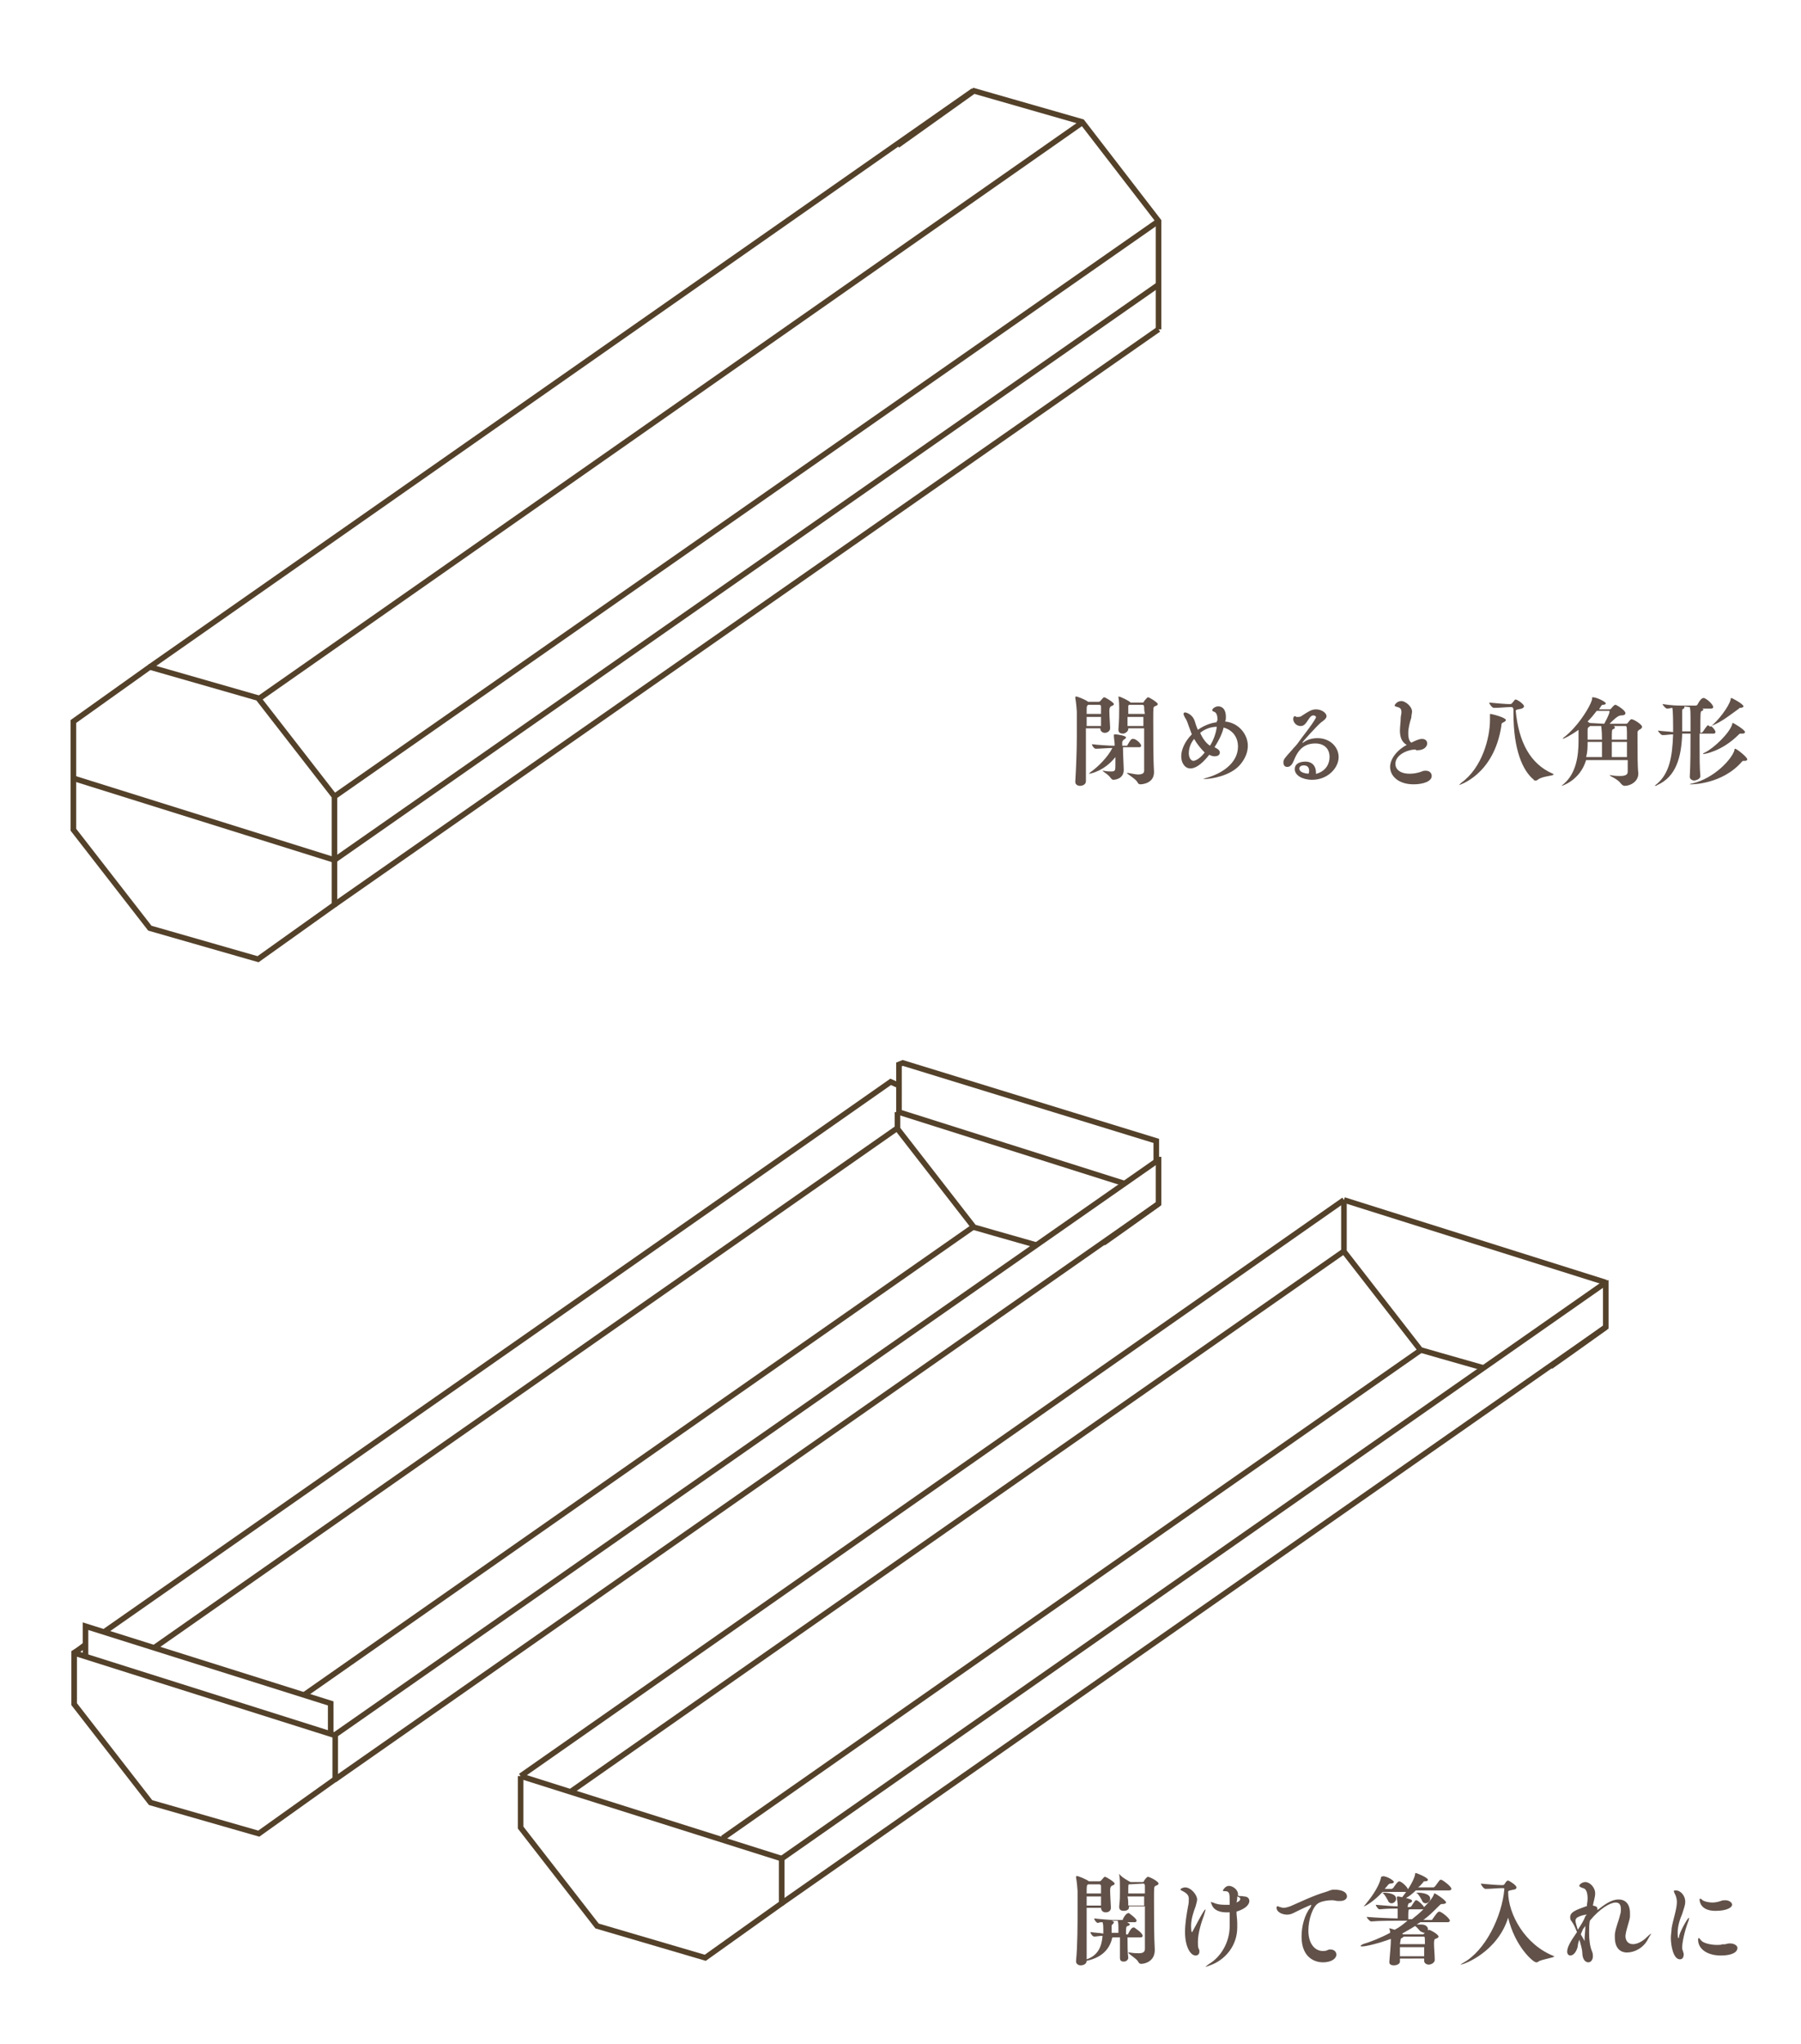 <?xml version="1.0" encoding="utf-8"?>
<!-- Generator: Adobe Illustrator 25.4.1, SVG Export Plug-In . SVG Version: 6.00 Build 0)  -->
<svg version="1.1" id="レイヤー_1" xmlns="http://www.w3.org/2000/svg" xmlns:xlink="http://www.w3.org/1999/xlink" x="0px"
	 y="0px" viewBox="0 0 238 270" style="enable-background:new 0 0 238 270;" xml:space="preserve">
<style type="text/css">
	.st0{fill:none;stroke:#54412A;stroke-width:0.737;stroke-miterlimit:10;}
	.st1{fill:#615149;}
</style>
<g>
	<g>
		<polygon class="st0" points="34.1,92.2 19.8,88.1 9.7,95.3 9.7,109.6 19.8,122.6 34.1,126.7 44.2,119.5 44.2,105.2 		"/>
		<polyline class="st0" points="153.1,43.5 153.1,29.2 143,16.1 128.7,12 118.6,19.2 		"/>
		<line class="st0" x1="44.2" y1="105.2" x2="153.1" y2="29.2"/>
		<line class="st0" x1="44.2" y1="113.6" x2="153.1" y2="37.6"/>
		<line class="st0" x1="34.2" y1="92.3" x2="143" y2="16.2"/>
		<line class="st0" x1="19.8" y1="88.1" x2="128.6" y2="12"/>
		<line class="st0" x1="44.2" y1="119.5" x2="153.1" y2="43.5"/>
		<line class="st0" x1="9.7" y1="102.8" x2="44.2" y2="113.6"/>
	</g>
	<g>
		<g>
			<path class="st0" d="M118.6,146.9v2.2l10.1,13c0,0,4.5,1.3,8.4,2.4"/>
			<path class="st0" d="M145.8,164.2c3-2.1,7.3-5.2,7.3-5.2v-6.2"/>
			<line class="st0" x1="153.1" y1="153.2" x2="44.2" y2="229.2"/>
			<path class="st0" d="M118.6,143.3l-0.9-0.4c-9.4,6.6-87.8,61.4-104,72.7"/>
			<path class="st0" d="M11.2,217.3c-0.9,0.7-1.4,1-1.4,1v6.8l10.1,13l14.3,4.1l10.1-7.2v-5.9"/>
			<path class="st0" d="M20.3,217.7c24.7-17.3,98.3-68.7,98.3-68.7"/>
			<path class="st0" d="M40.3,223.8c32-22.4,88.4-61.8,88.4-61.8"/>
			<line class="st0" x1="44.2" y1="235.1" x2="153.1" y2="159"/>
			<line class="st0" x1="9.7" y1="218.3" x2="44.2" y2="229.2"/>
			<polyline class="st0" points="11.3,218.9 11.3,214.8 43.7,225 43.7,228.9 			"/>
			<polyline class="st0" points="148.5,156.3 118.8,146.9 118.8,146.8 118.8,140.6 119.3,140.4 152.8,150.7 152.8,153.4 			"/>
		</g>
		<g>
			<polyline class="st0" points="68.8,234.6 68.8,241.4 78.9,254.4 93.2,258.6 103.3,251.4 103.3,245.5 			"/>
			<path class="st0" d="M177.6,158.5v6.8l10.1,13c0,0,4.5,1.3,8.4,2.4"/>
			<path class="st0" d="M204.9,180.5c3-2.1,7.3-5.2,7.3-5.2v-6.2"/>
			<line class="st0" x1="103.3" y1="245.5" x2="212.2" y2="169.4"/>
			<line class="st0" x1="68.8" y1="234.6" x2="177.6" y2="158.5"/>
			<path class="st0" d="M75.5,236.6c24.7-17.3,102.2-71.4,102.2-71.4"/>
			<path class="st0" d="M95.5,242.8c32-22.4,92.3-64.5,92.3-64.5"/>
			<line class="st0" x1="103.3" y1="251.4" x2="212.2" y2="175.3"/>
			<line class="st0" x1="68.8" y1="234.6" x2="103.3" y2="245.5"/>
			<line class="st0" x1="212.2" y1="169.4" x2="177.6" y2="158.5"/>
		</g>
	</g>
	<g>
		<g>
			<path class="st1" d="M147.2,93c0,0.1-0.1,0.2-0.4,0.3c-0.1,0.1-0.2,0.2-0.2,0.6c0,0.6,0.1,2,0.1,2.2v0.1c0,0.4-0.4,0.6-0.7,0.6
				c-0.3,0-0.6-0.2-0.6-0.6v0h-1.9c0,2.3,0,5.2,0,7c0,0.4-0.4,0.6-0.8,0.6c-0.3,0-0.6-0.2-0.6-0.5v-0.1c0.1-1.6,0.2-4,0.2-5.9
				c0-1.4,0-2.7,0-3.3c0-0.2-0.1-1.3-0.2-1.8c0,0,0,0,0-0.1c0,0,0-0.1,0.1-0.1c0.2,0,1.2,0.4,1.6,0.7l0,0h1.4c0.1,0,0.2-0.1,0.2-0.1
				c0.2-0.2,0.4-0.5,0.5-0.5C146.1,92.1,147.2,92.8,147.2,93z M143.6,94.7c0,0.4,0,0.8,0,1.2h1.9c0-0.3,0-0.8,0-1.2H143.6z
				 M145.5,93.3c0-0.1-0.1-0.2-0.2-0.2h-1.5l-0.1,0.1c-0.1,0.1-0.1,0.1-0.1,1.1h1.9C145.5,93.9,145.5,93.6,145.5,93.3z M150.8,98.5
				c0,0.1-0.1,0.2-0.2,0.2h-2.2c0,1,0.1,2.5,0.1,2.9v0.1c0,1.1-1,1.3-1.4,1.3c-0.1,0-0.2-0.1-0.3-0.2c-0.3-0.5-1.1-0.9-1.1-1
				c0,0,0,0,0,0c0,0,0.1,0,0.1,0c0.5,0.1,0.8,0.1,1,0.1c0.6,0,0.6-0.1,0.6-1c0-0.3,0-0.6,0-0.9c-1.5,1.9-3.4,2.2-3.4,2.2
				c0,0-0.1,0-0.1,0c0,0,0.1-0.1,0.2-0.2c1-0.7,2.3-2,2.9-3.2c-0.6,0-1.7,0.1-2.2,0.1h0c-0.2,0-0.5-0.4-0.5-0.6
				c0.7,0.1,2.4,0.2,2.8,0.2h0.2v-0.2c0-0.3-0.1-0.8-0.1-1.1c0,0,0-0.1,0-0.1c0,0,0-0.1,0.1-0.1c0.5,0,1.5,0.2,1.5,0.4
				c0,0.1-0.1,0.2-0.3,0.3c-0.1,0.1-0.1,0.1-0.2,0.3v0.5h0.6c0,0,0.1,0,0.1-0.1c0.4-0.7,0.5-0.8,0.7-0.8c0,0,0,0,0.1,0
				C150.1,97.6,150.8,98.2,150.8,98.5z M153,93c0,0.1-0.1,0.2-0.4,0.3c-0.2,0.1-0.2,0.1-0.2,1.8c0,2,0,5.3,0.1,6.8v0.1
				c0,1.5-1.6,1.6-1.8,1.6c-0.2,0-0.3-0.1-0.4-0.3c-0.2-0.4-1.4-1.1-1.4-1.2c0,0,0,0,0.1,0c0,0,0.1,0,0.1,0c0.6,0.1,1,0.2,1.3,0.2
				c0.6,0,0.8-0.2,0.8-0.5c0-1.4,0-3.7,0-5.6h-2.1v0.1c0,0.3-0.4,0.6-0.7,0.6c-0.3,0-0.6-0.1-0.6-0.5v-0.1c0.1-1.2,0.1-2.1,0.1-2.8
				c0-0.2,0-0.9-0.1-1.4c0,0,0-0.1,0-0.1c0,0,0,0,0,0c0.3,0,1.4,0.6,1.5,0.7l0.1,0.1h1.6c0.1,0,0.2-0.1,0.2-0.2
				c0.1-0.1,0.4-0.5,0.5-0.5C151.9,92.1,153,92.8,153,93z M151.2,93.4c0-0.2-0.1-0.3-0.2-0.3h-1.7l-0.1,0c-0.1,0.1-0.1,0.1-0.1,0.2
				c0,0.3,0,0.6,0,1h2.2C151.2,93.9,151.2,93.6,151.2,93.4z M151.2,94.7H149c0,0.4,0,0.8,0,1.2h2.1V94.7z"/>
			<path class="st1" d="M160.9,95.2c0-0.6-0.1-1.1-0.5-1.2c-0.2-0.1-0.2-0.1-0.2-0.2c0-0.2,0.4-0.5,0.8-0.5c0.1,0,1,0,1,1.4
				c0,0.2,0,0.4-0.1,0.6c1.9,0.2,3,1.8,3,3.2c0,0.8-0.3,1.7-1.1,2.6c-1.3,1.4-3.7,1.8-4.7,1.8c-0.1,0-0.1,0-0.1,0
				c0,0,0.2-0.1,0.6-0.2c1.7-0.5,4-1.8,4-4.1c0-1-0.5-2.1-1.9-2.5c-0.2,0.9-0.7,1.8-1.2,2.6c0.4,0.2,0.7,0.4,0.7,0.7
				c0,0.4-0.4,0.5-0.7,0.5c-0.1,0-0.3,0-0.7-0.2c-1.1,1.4-1.9,1.8-2.5,1.8c-0.7,0-1.2-0.7-1.2-1.6c0-0.9,0.5-2,1.4-2.9
				c-0.1-0.3-0.2-0.5-0.3-0.8c-0.2-0.5-0.3-1-0.6-1.4c-0.1-0.2-0.2-0.4-0.2-0.5c0-0.1,0.1-0.2,0.2-0.2c0.1,0,1,0.2,1.3,1.2
				c0.1,0.3,0.2,0.7,0.4,1.1c0.7-0.5,1.6-0.9,2.5-1V95.2z M157.8,97.6c-0.5,0.6-0.7,1.3-0.7,1.9c0,0.6,0.3,1,0.6,1
				c0.2,0,0.8-0.2,1.5-1.1C158.7,98.9,158.2,98.3,157.8,97.6z M158.6,96.8c0.3,0.7,0.8,1.4,1.3,1.7c0.5-0.8,0.8-1.7,0.9-2.5
				C160,96,159.2,96.3,158.6,96.8z"/>
			<path class="st1" d="M174,102.2c1.3-0.4,1.7-1.4,1.7-2.2c0-1.2-0.8-1.8-1.9-1.8c-1.9,0-2.5,1.5-2.8,2.2c-0.1,0.2-0.3,0.9-0.9,0.9
				c-0.3,0-0.5-0.2-0.5-0.6c0-0.4,0.2-0.6,1.1-1.6c0.4-0.5,0.6-0.6,1-1.2c0.4-0.6,1.6-2,2.2-3.1c0-0.1,0-0.1,0-0.1
				c0-0.1-0.2-0.2-0.3-0.2h-0.1c-0.6,0.1-0.8,1.4-1.6,1.4c-0.7,0-1-0.6-1-0.9c0-0.4,0.2-0.4,0.2-0.4c0.1,0,0.1,0,0.2,0.1
				c0.1,0,0.2,0,0.3,0c0.2,0,0.4-0.1,0.5-0.2c0.8-0.5,1.2-0.8,1.8-0.8c0.8,0,1.4,0.5,1.4,0.9c0,0.3-0.4,0.6-0.7,0.8
				c-0.6,0.5-2.5,2.6-2.5,2.7c0,0,0,0,0.1,0c0.5-0.4,1.2-0.6,1.9-0.6c1.7,0,2.8,1.2,2.8,2.5c0,1.4-1.4,3-3.5,3
				c-1.3,0-2.3-0.6-2.3-1.4c0-0.9,1-1,1.4-1c1,0,1.4,0.7,1.4,1.4V102.2z M173,101.8c0-0.4-0.2-0.7-0.7-0.7c-0.5,0-0.6,0.3-0.6,0.4
				c0,0.1,0,0.6,1.2,0.7C173,102.1,173,101.9,173,101.8z"/>
			<path class="st1" d="M187.1,99c-1.1,0-2.7,0.7-2.7,1.9c0,0.7,0.6,1.3,1.9,1.3c0.5,0,1.1-0.1,1.6-0.3c0.2-0.1,0.4-0.1,0.5-0.1
				c0.5,0,0.8,0.3,0.8,0.7c0,0.7-1.1,1.1-2.4,1.1c-2,0-3.1-1.1-3.1-2.3c0-1.1,1-2.3,2.2-2.9c-0.7-0.4-0.9-1.1-0.9-1.9
				c0-0.5,0.1-1.1,0.1-1.6c0-0.3,0.1-0.6,0.1-0.8c0-0.4-0.1-0.6-0.5-0.7c-0.3-0.1-0.4-0.1-0.4-0.2c0-0.1,0.3-0.6,0.9-0.6
				c0.5,0,1.4,0.7,1.4,1.4c0,0.2-0.1,0.5-0.1,0.8c-0.2,0.6-0.4,1.4-0.4,2c0,0.3,0,1,0.4,1.3c0.4-0.2,1-0.5,1.4-0.5
				c0.4,0,0.7,0.2,0.7,0.6c0,0.4-0.4,0.9-1.3,0.9H187.1z"/>
			<path class="st1" d="M199,95.1c0,0.1-0.1,0.2-0.3,0.3c-0.2,0.1-0.3,0.1-0.3,0.5c-1,6.5-5.6,7.8-5.6,7.8c0,0,0,0,0,0
				c0,0,0.2-0.2,0.3-0.3c2.8-2,3.8-6,3.8-8.3c0-0.2,0-0.4,0-0.7c0,0,0-0.1,0-0.1c0,0,0,0,0,0C197.2,94.3,199,94.8,199,95.1z
				 M200,94.2v-0.5c0-0.1-0.1-0.3-0.2-0.3h-0.3c-0.4,0-1.3,0.1-2.1,0.1h0c-0.2,0-0.6-0.5-0.6-0.7c1,0.1,2.2,0.2,2.6,0.2h0.2
				c0.1,0,0.2-0.1,0.2-0.1c0.4-0.5,0.4-0.5,0.5-0.5c0.2,0,1.1,0.6,1.1,0.9c0,0.1-0.1,0.2-0.3,0.3c-0.4,0.1-0.8,0.1-0.8,0.3v0
				c0.4,4.1,1.9,7,4.9,8.3c0.1,0,0.1,0.1,0.1,0.1c0,0.2-1.5,0.2-2.1,0.7c-0.1,0.1-0.2,0.1-0.3,0.1c-0.1,0-0.2,0-0.2-0.1
				C201.2,101.8,200,99,200,94.2z"/>
			<path class="st1" d="M206.4,103.8C206.4,103.8,206.4,103.8,206.4,103.8c0-0.1,0.1-0.1,0.3-0.3c1.6-1.4,1.9-3.7,1.9-5.6
				c0-0.3,0-0.5,0-0.8c0-0.2,0-0.4,0-0.7c-1.1,0.8-2,1.2-2.1,1.2c0,0,0,0,0,0c0,0,0.1-0.2,0.3-0.3c1.6-1.3,2.9-3.3,3.4-4.4
				c0.1-0.3,0.2-0.4,0.2-0.7c0-0.1,0-0.1,0.1-0.1c0.5,0,1.7,0.6,1.7,0.8c0,0.1-0.1,0.2-0.4,0.2c-0.1,0-0.2,0.1-0.3,0.3
				c-0.1,0.1-0.1,0.2-0.2,0.3h1.4c0.1,0,0.1,0,0.2-0.1c0.4-0.5,0.5-0.5,0.6-0.5c0.1,0,1.3,0.7,1.3,1.1c0,0.2-0.2,0.3-0.6,0.3
				c-0.4,0-1,0.6-1.5,1.1h2.2c0.1,0,0.2-0.1,0.2-0.1c0.3-0.4,0.4-0.5,0.5-0.5c0.3,0,1.4,0.7,1.4,1c0,0.1-0.1,0.3-0.4,0.4
				c-0.1,0.1-0.2,0.2-0.2,0.3c0,0.4,0,0.9,0,1.5c0,1.4,0,3.2,0.1,3.9v0.1c0,1-1,1.6-1.8,1.6c-0.2,0-0.3-0.1-0.5-0.3
				c-0.4-0.6-1.5-1-1.5-1.1c0,0,0,0,0,0c0,0,0.1,0,0.2,0c0.5,0.1,0.9,0.1,1.2,0.1c0.9,0,1-0.3,1-0.6c0-0.3,0-0.9,0-1.5h-5.5
				C208.8,103.1,206.4,103.8,206.4,103.8z M209.6,100h2.1v-2h-1.9C209.8,98.7,209.8,99.3,209.6,100z M210.1,95.5L210.1,95.5l1.9,0.1
				c0.6-1.1,0.7-1.5,0.7-1.6c0-0.1,0-0.1-0.1-0.1H211c-0.3,0.4-0.7,0.9-1.2,1.4C209.9,95.4,210.1,95.5,210.1,95.5z M210,96
				c-0.1,0.1-0.2,0.1-0.2,0.4v0.3c0,0.3,0,0.7,0,1h1.9c0-1.3-0.1-1.6-0.1-1.8h-1.5C210.1,95.9,210.1,96,210,96z M213.4,96.1
				c0,0.1-0.1,0.2-0.2,0.2c-0.2,0.1-0.2,0.1-0.2,1.4h2c0-1.7,0-1.8-0.2-1.8h-1.6C213.3,95.9,213.4,96,213.4,96.1z M213,100h2
				c0-0.6,0-1.3,0-2h-2V100z"/>
			<path class="st1" d="M226.1,95.9c0.3,0.2,0.6,0.6,0.6,0.8c0,0.1-0.1,0.2-0.2,0.2h-1.9v1.4c0,1.6,0,3.2,0.1,4.2v0
				c0,0.5-0.8,0.6-0.8,0.6c-0.3,0-0.6-0.2-0.6-0.5v0c0.1-1.5,0.1-3.9,0.1-5.7h-1.1c-0.1,3.1-0.8,5.7-3.3,6.8
				c-0.1,0.1-0.2,0.1-0.3,0.1c0,0,0,0,0,0c0-0.1,0.1-0.1,0.2-0.2c1.7-1.4,2.1-3.6,2.2-6.6c-0.4,0-0.9,0.1-1.4,0.1h0
				c-0.2,0-0.6-0.5-0.6-0.6c0.6,0.1,1.3,0.1,2,0.2c0-0.1,0-0.3,0-0.4v-0.4c0-0.2,0-1.9-0.1-2.4c-0.2,0-0.4,0.1-0.7,0.1h0
				c-0.2,0-0.6-0.5-0.6-0.6c1.3,0.2,1.9,0.2,2.6,0.2h1.8c0.1,0,0.2-0.1,0.2-0.1c0.3-0.6,0.6-0.9,0.8-0.9c0,0,0.1,0,0.1,0
				c0.5,0.2,1.2,0.9,1.2,1.2c0,0.1-0.1,0.2-0.3,0.2h-1.3c0,0,0,0,0.1,0c0.1,0,0.2,0.1,0.2,0.1c0,0.1-0.1,0.2-0.2,0.2
				c-0.2,0.1-0.2,0.1-0.2,2.9h0.1c0.1,0,0.1-0.1,0.2-0.1c0.2-0.3,0.6-0.9,0.7-0.9c0,0,0.1,0,0.3,0.2c1-0.7,2.5-2.7,2.7-3.6
				c0-0.1,0-0.2,0.1-0.2c0.1,0,1.6,0.8,1.6,1.1c0,0.1-0.2,0.2-0.4,0.2c-0.2,0-0.2,0.1-0.2,0.1C228.8,94.3,227.5,95.4,226.1,95.9z
				 M222.5,93.3c0.1,0,0.1,0.1,0.1,0.1c0,0.1,0,0.1-0.1,0.2c-0.2,0.1-0.2,0.1-0.2,0.4v2.6h1.1v-1.8c0-0.5,0-1.1-0.1-1.4L222.5,93.3
				C222.5,93.3,222.5,93.3,222.5,93.3z M223.5,103.6c-0.1,0-0.2,0-0.2,0s0.1-0.1,0.3-0.1c3-0.7,5.3-3.3,5.6-4.4c0-0.1,0-0.2,0.1-0.2
				c0.2,0,1.6,1.1,1.6,1.4c0,0.1-0.1,0.2-0.3,0.2h-0.1c0,0-0.1,0-0.1,0c-0.1,0-0.1,0-0.2,0.1C227.6,103.6,223.6,103.6,223.5,103.6z
				 M225.1,99.6C225.1,99.6,225,99.6,225.1,99.6c-0.1-0.1,0-0.1,0.2-0.2c1.2-0.6,3.2-2.5,3.6-3.7c0-0.1,0-0.2,0.1-0.2
				c0.1,0,1.6,0.9,1.6,1.2c0,0.1-0.1,0.2-0.3,0.2H230c-0.1,0-0.1,0-0.2,0.1C227.5,99.3,225.2,99.6,225.1,99.6z"/>
		</g>
	</g>
	<g>
		<g>
			<path class="st1" d="M143.6,259c0,0.4-0.4,0.6-0.8,0.6c-0.3,0-0.6-0.2-0.6-0.5V259c0.2-2,0.2-4.9,0.2-7c0-1,0-1.7,0-2.2
				c0-0.2-0.1-1.3-0.2-1.8c0,0,0,0,0-0.1c0,0,0-0.1,0.1-0.1c0.2,0,1.2,0.4,1.6,0.7l0,0h1.4c0.1,0,0.2-0.1,0.2-0.1
				c0.2-0.2,0.4-0.5,0.5-0.5c0.2,0,1.3,0.7,1.3,0.9c0,0.1-0.1,0.2-0.4,0.3c-0.1,0.1-0.2,0.2-0.2,0.6c0,0.6,0.1,2,0.1,2.2v0.1
				c0,0.4-0.3,0.6-0.7,0.6c-0.3,0-0.6-0.2-0.6-0.6V252h-1.9c0,1.1,0,2.4,0,3.6c0,1.2,0,2.3,0,3.2c1.5-0.5,2-1.7,2.1-3.1
				c-0.4,0-0.8,0.1-1.1,0.1h0c-0.2,0-0.5-0.4-0.5-0.6c0.6,0.1,1.2,0.1,1.7,0.2c0-0.2,0-0.4,0-0.6c0-0.3,0-0.6-0.1-0.9
				c-0.2,0-0.4,0-0.6,0.1h0c-0.2,0-0.5-0.4-0.5-0.6c0.8,0.1,2.1,0.2,2.5,0.2h1.2c0,0,0.1,0,0.1-0.1c0-0.1,0.4-0.8,0.7-0.8
				c0,0,0.1,0,0.1,0c0.1,0.1,1,0.7,1,1c0,0.1-0.1,0.2-0.2,0.2h-1.1c0.1,0,0.1,0,0.2,0.1c0.2,0.1,0.2,0.1,0.2,0.2
				c0,0.1-0.2,0.2-0.3,0.2c-0.2,0.1-0.2,0.2-0.2,1.1h0.2c0,0,0.1,0,0.1-0.1c0.4-0.8,0.6-0.8,0.7-0.8c0,0,0,0,0.1,0
				c0.1,0.1,1.1,0.7,1.1,1.1c0,0.1-0.1,0.2-0.2,0.2h-1.8c0,0.9,0,2.1,0.1,2.7v0c0,0.2-0.2,0.5-0.6,0.5c-0.3,0-0.5-0.1-0.5-0.5v0
				c0-0.8,0-1.8,0-2.7h-1C146.7,257.2,145.9,258.5,143.6,259z M145.5,250.5h-1.9c0,0.4,0,0.8,0,1.2h1.9
				C145.5,251.4,145.5,250.9,145.5,250.5z M143.8,248.9L143.8,248.9c-0.2,0.1-0.2,0.2-0.2,1.2h1.9c0-0.4,0-0.8,0-1
				c0-0.1-0.1-0.2-0.2-0.2H143.8z M146.9,254.4v0.2c0,0.2,0,0.4,0,0.7h0.9c0-1.1,0-1.3-0.1-1.6h-0.8c0.2,0.1,0.3,0.1,0.3,0.2
				c0,0.1-0.1,0.2-0.2,0.3C146.9,254.3,146.9,254.3,146.9,254.4z M149.4,248.6h1.6c0.1,0,0.2-0.1,0.2-0.2c0.2-0.3,0.4-0.5,0.5-0.5
				c0.2,0,1.4,0.6,1.4,0.9c0,0.1-0.1,0.2-0.4,0.3c-0.2,0.1-0.2,0.2-0.2,1.7c0,1.9,0,5.1,0.1,6.7v0.1c0,1.4-1.2,1.8-1.8,1.8
				c-0.2,0-0.3-0.1-0.4-0.3c-0.2-0.4-1.3-1-1.3-1.2c0,0,0,0,0.1,0c0,0,0.1,0,0.1,0c0.5,0.1,0.9,0.1,1.2,0.1c0.6,0,0.8-0.2,0.8-0.6
				c0-1.4,0-3.7,0-5.6h-2.1l0,0.1v0c0,0.4-0.4,0.5-0.7,0.5c-0.3,0-0.6-0.1-0.6-0.5v-0.1c0.1-0.8,0.1-1.4,0.1-2c0-1.1,0-1.7-0.1-2.2
				c0,0,0-0.1,0-0.1c0,0,0,0,0,0C148.1,247.9,149.2,248.5,149.4,248.6L149.4,248.6z M149.2,248.9c-0.1,0-0.1,0.1-0.1,1.2h2.2
				c0-0.4,0-0.7,0-1c0-0.2-0.1-0.3-0.2-0.3L149.2,248.9L149.2,248.9z M149.1,251.7h2.1v-1.2h-2.2
				C149.1,250.9,149.1,251.3,149.1,251.7z"/>
			<path class="st1" d="M156.6,255.2c0-1.1,0.2-2.3,0.4-3.4c0.1-0.4,0.1-0.7,0.1-1c0-0.4-0.2-0.7-0.8-1c-0.1-0.1-0.3-0.1-0.3-0.2
				c0-0.2,0.5-0.3,0.6-0.3c0.8,0,1.6,1,1.6,1.6c0,0.2-0.1,0.5-0.2,0.9c-0.3,0.8-0.6,1.7-0.6,2.6c0,0,0,0.8,0.1,0.8
				c0,0,0.1,0,0.1-0.1c0.3-0.5,1.5-2.9,1.7-2.9c0,0,0,0,0,0.1c0,0.1-0.1,0.3-0.2,0.7c-0.3,0.8-0.8,2.3-0.8,3.5c0,0.3,0,0.7,0.1,0.9
				c0.1,0.1,0.1,0.3,0.1,0.4c0,0.3-0.2,0.5-0.5,0.5C157.3,258.3,156.6,257.1,156.6,255.2z M162.5,254.1l0-1.5c-0.1,0-0.1,0-0.1,0
				c-0.1,0-0.2,0-0.3,0c-0.8,0-1.7-0.2-2-1.1c-0.1-0.2-0.1-0.3-0.1-0.3c0,0,0,0,0,0c0,0,0.1,0.1,0.3,0.1c0.4,0.2,0.9,0.3,1.5,0.3
				h0.2l0.5,0v-0.5c0-0.9,0-1.3-0.6-1.3c-0.2,0-0.3,0-0.3-0.1c0,0,0.3-0.6,0.8-0.6c0.5,0,1.2,0.5,1.2,1.1c0,0.1,0,0.1,0,0.2
				c0.3,0.1,0.5,0,0.8,0.1c0.5,0,0.7,0.3,0.7,0.6c0,0.2-0.1,0.9-1.7,1.4c0,0.5,0.1,1,0.1,1.5c0,0.2,0,0.4,0,0.6c0,2.4-1.6,4.3-3.6,5
				c-0.3,0.1-0.5,0.2-0.6,0.2c0,0,0,0,0,0c0,0,0.2-0.2,0.5-0.4c1.5-0.9,2.7-2.8,2.7-5V254.1z M163.4,251.3c0.2-0.1,0.5-0.2,0.5-0.5
				c0-0.1-0.1-0.2-0.4-0.3C163.5,250.8,163.5,250.9,163.4,251.3z"/>
			<path class="st1" d="M173.3,251.6c-0.1,0-1.2,0.5-2.4,1.1c-0.2,0.1-0.5,0.2-0.8,0.2c-0.6,0-1.4-0.3-1.4-0.9c0-0.1,0-0.2,0.1-0.2
				c0.1,0,0.2,0,0.3,0.1c0.2,0,0.3,0.1,0.5,0.1c0.3,0,0.6-0.1,0.9-0.2c1.4-0.6,3-1.4,4.7-1.9c0.4-0.1,0.6-0.3,1.1-0.3
				c1,0,1.7,0.3,1.7,0.9c0,0.3-0.3,0.6-0.9,0.6c-0.1,0-0.2,0-0.3,0c-0.2,0-0.5-0.1-0.7-0.1c-0.9,0-1.6,0.2-1.9,0.4
				c-0.7,0.4-1.3,2.1-1.3,3.6c0,1.8,0.9,2.7,1.9,2.7c0.2,0,0.4,0,0.6-0.1c0.2-0.1,0.3-0.1,0.4-0.1c0.5,0,0.8,0.3,0.8,0.7
				c0,0.4-0.5,1-1.8,1c-0.9,0-2.8-0.5-2.8-3.4c0-1.4,0.4-2.9,1.2-3.9C173.3,251.6,173.3,251.6,173.3,251.6L173.3,251.6z"/>
			<path class="st1" d="M187.8,254.2c0.7,0,0.9,0.4,0.9,0.6c0,0.1,0,0.1,0,0.2c0,0,0.1-0.1,0.1-0.1c0.2,0,1.3,0.6,1.3,0.9
				c0,0.1-0.1,0.2-0.4,0.3c-0.1,0-0.2,0.1-0.2,0.6c0,0.6,0.1,1.5,0.1,2.2v0c0,0.3-0.4,0.6-0.8,0.6c-0.3,0-0.6-0.2-0.6-0.5v0
				c0-0.1,0-0.2,0-0.3H185v0.4c0,0.3-0.4,0.5-0.8,0.5c-0.3,0-0.6-0.1-0.6-0.4v-0.1c0.1-1.1,0.2-2.3,0.2-2.9v-0.1
				c-1.6,0.6-3.3,1-3.8,1c-0.1,0-0.2,0-0.2-0.1c0,0,0.1-0.1,0.3-0.2c1-0.3,2.3-0.8,3.6-1.5c0-0.2,0-0.3-0.1-0.5c0,0,0-0.1,0-0.1
				c0,0,0,0,0,0c0.1,0,0.7,0.2,0.7,0.2c0.6-0.3,1.1-0.7,1.7-1.2h-1.2c-0.7,0-2.4,0-3.6,0.1h0c-0.2,0-0.6-0.5-0.6-0.6
				c1.2,0.1,3.3,0.2,4.1,0.2c0-0.4,0-0.8,0-1.3c-0.6,0-1.4,0-2.4,0.1h0c-0.2,0-0.5-0.5-0.5-0.6c1.2,0.1,2.3,0.2,2.9,0.2
				c0-0.1,0-0.2,0-0.2c0-0.3-0.1-0.7-0.1-0.9c0,0,0-0.1,0-0.1c0,0,0-0.1,0.1-0.1c0.1,0,0.2,0,0.6,0.1c0.4-0.5,1.5-2,1.7-3
				c0-0.1,0-0.2,0.1-0.2c0.1,0,1.6,0.6,1.6,0.9c0,0.1-0.1,0.2-0.4,0.2c-0.1,0-0.2,0-0.2,0.1c-0.2,0.2-0.4,0.5-0.7,0.7h2
				c0.1,0,0.2-0.1,0.2-0.1c0.2-0.2,0.5-0.7,0.7-0.9c0,0,0.1,0,0.1,0c0,0,0.1,0,0.1,0c0.4,0.2,1.3,0.9,1.3,1.2c0,0.1-0.1,0.2-0.3,0.2
				h-4.4c-0.4,0.4-0.9,0.8-1.3,1c0.8,0.2,0.8,0.3,0.8,0.4c0,0.1-0.1,0.2-0.4,0.3c-0.1,0-0.1,0.1-0.2,0.5h0.3c0,0,0.1,0,0.2-0.1
				c0.2-0.3,0.5-0.8,0.6-0.8c0,0,0.1,0,0.1,0c0.3,0.1,0.8,0.6,1,0.9c0.9-0.9,1.2-1.4,1.3-1.7c0-0.1,0-0.1,0.1-0.1
				c0.1,0,1.5,0.9,1.5,1.2c0,0.1-0.2,0.2-0.5,0.2h-0.1c-0.1,0-0.2,0.1-0.4,0.3c-0.7,0.7-1.3,1.3-2,1.8h1c0.1,0,0.2,0,0.2-0.1
				c0.5-0.7,0.7-1,0.9-1c0.3,0,1.4,0.9,1.4,1.2c0,0.1-0.1,0.2-0.3,0.2h-3.6l-0.5,0.3C187.4,254.2,187.6,254.2,187.8,254.2z
				 M184.2,248.6c0,0.1-0.2,0.2-0.5,0.2c-0.1,0-0.2,0.1-0.3,0.2c-0.1,0.2-0.3,0.3-0.4,0.5h0.9c0.1,0,0.1-0.1,0.2-0.1
				c0.2-0.3,0.6-0.9,0.8-0.9c0.3,0,1.2,0.8,1.2,1.2c0,0.1-0.1,0.2-0.2,0.2h-3.2c-1,1.1-2.2,1.9-2.5,1.9c0,0,0,0,0,0
				c0,0,0.1-0.1,0.2-0.2c0.5-0.6,1.8-2.2,2.1-3.6c0-0.1,0-0.1,0.1-0.1C182.8,247.6,184.2,248.3,184.2,248.6z M182.7,250
				c0,0,0,0,0.2,0c0.4,0,1.6,0.1,1.6,0.8c0,0.3-0.3,0.6-0.6,0.6c-0.2,0-0.4-0.1-0.5-0.4c-0.1-0.2-0.4-0.7-0.6-0.9
				C182.8,250.1,182.7,250.1,182.7,250z M185,258.4h3.2c0-0.4,0-0.8,0-1.2H185V258.4z M185.2,256c-0.1,0.1-0.1,0.1-0.2,0.8h3.3
				c0-1,0-1-0.2-1h-2.6C185.4,255.9,185.3,256,185.2,256z M187,254.4c-0.6,0.4-1.2,0.7-1.7,1l0.1,0.1h2.6c0.1,0,0.1,0,0.3-0.2
				c0,0-0.1,0-0.1,0c-0.1,0-0.3-0.1-0.5-0.2C187.4,254.8,187.3,254.6,187,254.4z M186.1,253.5h0.5c0.5-0.4,1-0.8,1.5-1.3h-1.9
				C186.1,252.4,186.1,252.5,186.1,253.5z M187.2,250c0,0,0,0,0.2,0c0.4,0,1.6,0.1,1.6,0.8c0,0.3-0.3,0.6-0.6,0.6
				c-0.2,0-0.4-0.1-0.5-0.4c-0.1-0.2-0.4-0.7-0.6-0.9C187.2,250.1,187.2,250.1,187.2,250z"/>
			<path class="st1" d="M205.4,258.4c0,0.2-1.7,0.4-2.1,0.7c-0.1,0.1-0.2,0.1-0.3,0.1c-0.4,0-2.8-2.1-3.7-5.9
				c-1.4,4.5-5.8,6.2-6.3,6.2c0,0,0,0,0,0c0,0,0.1-0.1,0.3-0.2c3-1.6,5.2-6.2,5.5-9.8c0,0,0,0,0,0c0-0.1-0.1-0.1-0.2-0.1h-0.2
				c-0.4,0-1.4,0.1-2.1,0.1h0c-0.2,0-0.6-0.5-0.6-0.7c0.9,0.1,2.3,0.2,2.7,0.2h0.2c0.1,0,0.2-0.1,0.2-0.1c0.3-0.5,0.4-0.5,0.5-0.5
				c0.1,0,1.1,0.6,1.1,0.9c0,0.2-0.2,0.3-0.4,0.3c-0.4,0.1-0.7,0.1-0.7,0.3C199.3,252.8,201.5,256.9,205.4,258.4
				C205.4,258.3,205.4,258.3,205.4,258.4z"/>
			<path class="st1" d="M214.8,255.7c0,0.7,0.4,1.1,1,1.1c0.5,0,1.2-0.3,1.8-0.9c0.4-0.4,0.6-0.5,0.6-0.5c0,0,0,0,0,0
				c0,0.1-0.2,0.3-0.4,0.7c-0.6,1.2-1.8,1.8-2.8,1.8c-0.9,0-1.6-0.6-1.6-2c0-0.1,0-0.3,0-0.4c0.1-0.9,0.5-1.7,0.7-2.6
				c0.1-0.3,0.1-0.5,0.1-0.7c0-0.6-0.2-0.9-0.7-0.9c-0.7,0-2.1,0.8-3.4,2.4c-0.1,0.5-0.1,1-0.1,1.6c0,0.9,0.1,1.8,0.4,2.5
				c0.1,0.2,0.1,0.5,0.1,0.6c0,0.5-0.3,0.8-0.6,0.8c-0.4,0-0.8-0.4-0.8-1.3c0-0.3-0.2-1.1-0.4-1.7c-0.1,0.3-0.2,0.6-0.2,0.9
				c-0.2,0.8-0.6,1.2-1,1.2c-0.2,0-0.4-0.2-0.4-0.5c0-0.6,0.4-1.3,1.3-2.6c-0.3-0.7-0.3-0.8-0.7-1.4c-0.2-0.2-0.2-0.4-0.2-0.6
				c0-0.8,1.4-1.1,2.1-1.4l0.1,0c0-0.3,0.1-0.6,0.1-1c0-0.6-0.1-1.3-0.6-1.4c-0.3-0.1-0.5-0.2-0.5-0.3c0-0.2,0.4-0.5,0.8-0.5
				c0.6,0,1.3,0.7,1.3,1.5c0,0.5-0.2,1-0.3,1.6c0.5,0.1,0.6,0.2,0.6,0.5v0.1c0.9-0.7,1.8-1.4,2.8-1.4c0.9,0,1.5,0.6,1.5,1.8
				c0,0.2,0,0.3,0,0.5C215.3,253.9,214.9,254.8,214.8,255.7L214.8,255.7z M209.7,252.9L209.7,252.9c-0.4,0-1,0.2-1.3,0.4
				c-0.1,0.1-0.2,0.2-0.2,0.4c0,0.3,0.2,0.8,0.3,1.2c0.4-0.6,0.8-1.2,1-1.8L209.7,252.9z M209.4,256.4c0,0,0-0.1,0-0.2
				c0-0.5,0.1-1.1,0.1-1.8c-0.1,0.1-0.2,0.3-0.3,0.4c-0.1,0.2-0.2,0.5-0.3,0.7C209.2,256,209.4,256.4,209.4,256.4z"/>
			<path class="st1" d="M223.2,253.3C223.2,253.3,223.2,253.3,223.2,253.3c0,0.1,0,0.3-0.1,0.5c-0.5,1.3-0.8,2.8-0.8,3.4
				c0,0.2,0,0.3,0.1,0.5c0,0.1,0.1,0.3,0.1,0.4c0,0.5-0.2,0.7-0.5,0.7c-0.9,0-1.2-1.9-1.2-2.8c0-0.5,0.1-0.9,0.1-1.3
				c0.2-1.2,0.7-2.5,0.7-3.5c0-0.3-0.1-0.7-0.2-0.9c-0.1-0.2-0.2-0.4-0.2-0.5c0-0.1,0.1-0.1,0.3-0.1c0.5,0,1.2,0.6,1.2,1.5
				c0,0.5-0.2,0.9-0.4,1.6c-0.3,0.7-0.6,1.6-0.6,2.5c0,0,0,0.7,0.1,0.7c0,0,0.1-0.1,0.1-0.1C221.7,255.7,223,253.3,223.2,253.3z
				 M228.6,256.7c0.6,0,1,0.3,1,0.6c0,0.5-0.6,1-2.2,1c-1.7,0-3-0.8-3-2.1c0-0.1,0-0.2,0.1-0.2c0.1,0,0.1,0.1,0.3,0.3
				c0.2,0.3,1.1,0.6,2.1,0.6c0.3,0,0.5,0,0.8-0.1C227.9,256.9,228.2,256.7,228.6,256.7L228.6,256.7z M226.7,252.4
				c-2.1,0-2.1-1.4-2.1-1.5c0-0.1,0-0.1,0.1-0.1c0.1,0,0.2,0.1,0.3,0.2c0.3,0.2,0.9,0.3,1.3,0.3c0.4,0,0.8-0.1,1.1-0.2
				c0.2-0.1,0.4-0.1,0.6-0.1c0.5,0,0.9,0.3,0.9,0.6C228.9,251.9,228.3,252.4,226.7,252.4z"/>
		</g>
	</g>
</g>
</svg>
